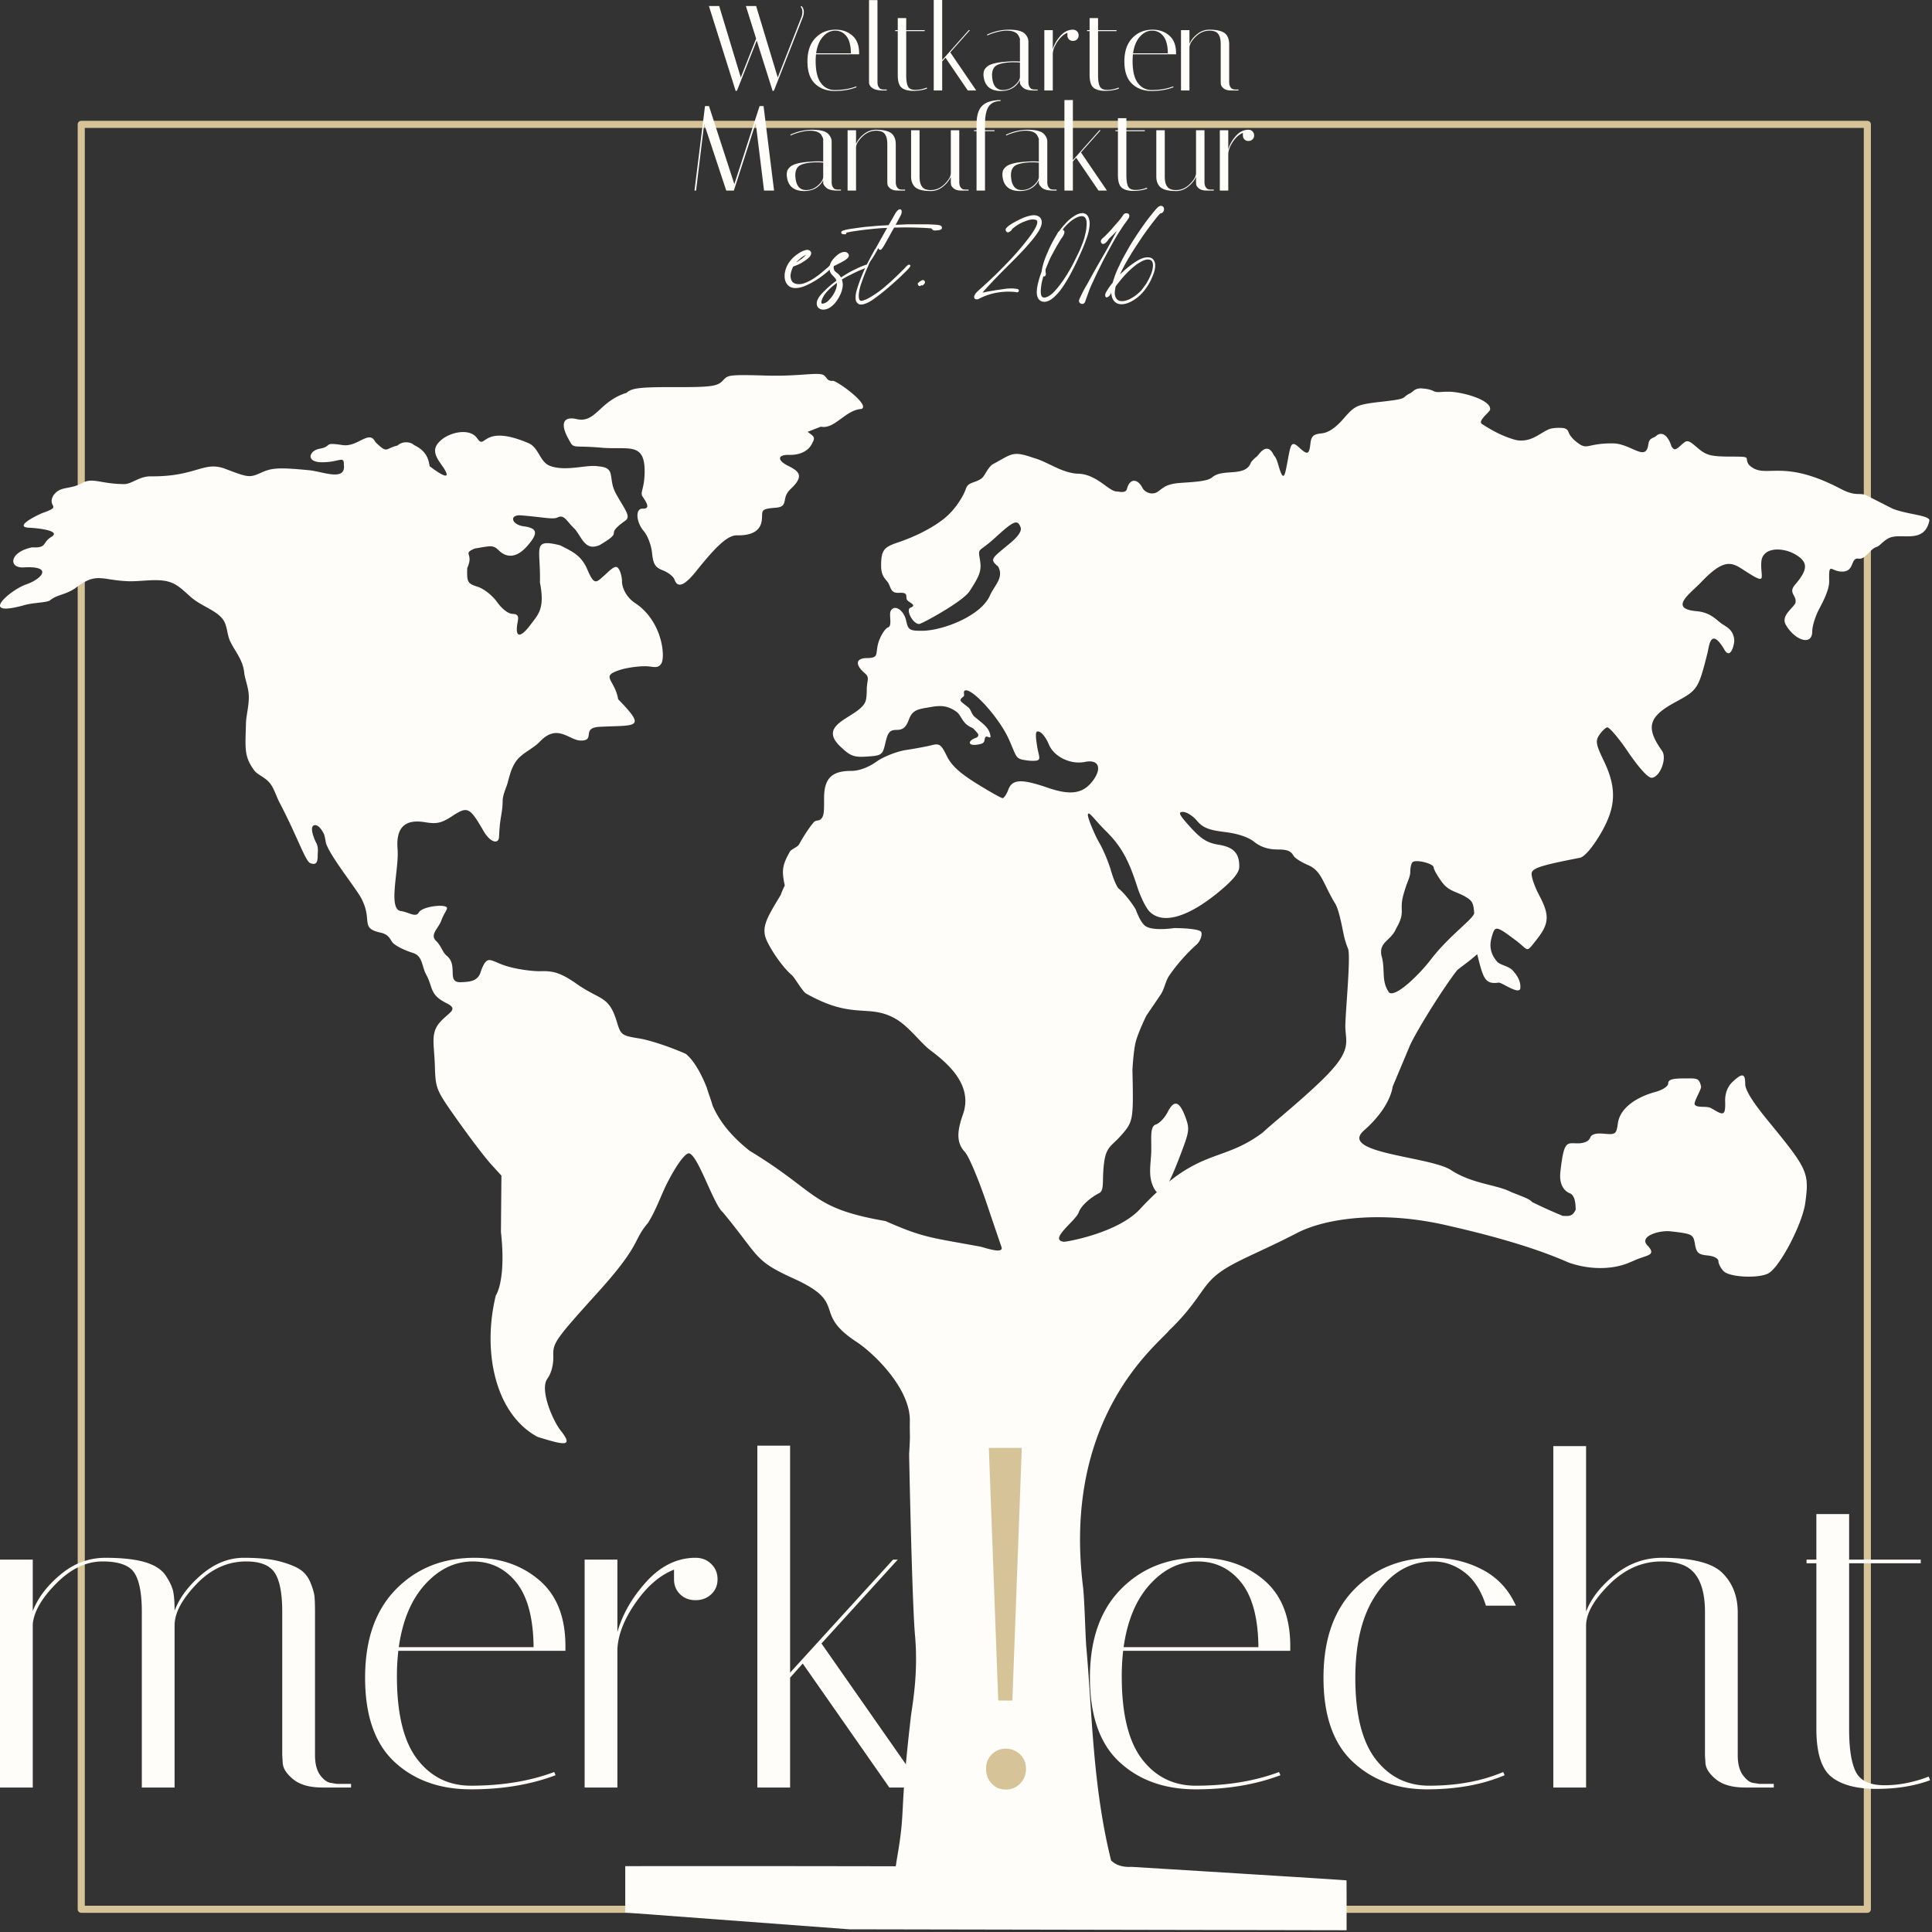 <?xml version="1.0" encoding="UTF-8"?> <svg xmlns="http://www.w3.org/2000/svg" xml:space="preserve" fill-rule="evenodd" stroke-linecap="round" stroke-linejoin="round" stroke-miterlimit="1.5" clip-rule="evenodd" viewBox="0 0 544 544"><rect x="0" y="0" width="544" height="544" fill="#333333" stroke="none"/> <path fill="none" stroke="#d6c498" stroke-width="2" d="M22.877 35.021h502.921v502.576H22.877z"></path> <path fill="#fffdfa" fill-rule="nonzero" d="M229.605 105.289c-2.66.041-7.231.658-13.79.464-11.128-.328-10.818-.113-12.366 1.486-1.502 1.552-3.356 1.794-13.53 1.765-9.704-.029-12.091.255-13.49 1.602-7.663 2.351-8.681 8.606-14.018 7.409-3.749-.881-4.715 1.199-2.477 5.331 1.809 3.34.673 1.935 9.403 2.713 7.652.682 12.428-1.859 12.168 7.312-.128 4.53-1.393 5.281-.512 6.543 1.712 2.455 1.694 3.362-.066 3.31-2.078-.062-1.853 3.794.369 6.351 1.047 1.204 2.083 3.946 2.304 6.093.331 3.223.871 4.088 3.097 4.953 1.483.577 2.929 1.726 3.214 2.553h.001c.872 2.534 2.837 1.764 6.174-2.419 5.899-7.396 8.972-10.082 11.47-10.023 3.414.079 6.462-.829 6.923-4.116.379-2.705-.795-3.306 3.853-3.645 3.971-.289 1.488-2.661 4.24-5.229 4.057-3.785 2.385-5.052-.728-6.611-3.115-1.56-2.901-3.149.411-3.051 3.016.089 5.513-1.151 6.455-3.321 1.074-1.818.179-1.976-1.29-3.175l3.688-1.441c3.971.798 6.843-4.7 11.487-5.002 2.62-1.194-7.773-8.571-8.247-7.878-1.54-.061-1.308-.736-2.293-1.543-.427-.349-1.241-.449-2.45-.431Zm170.635 4.063c-2.035 0-2.194.911-3.246 1.426-2.619 1.281-.155 1.444-7.38 2.268-7.586.866-8.002 1.042-11.281 4.805-2.31 2.651-4.312 3.995-6.233 4.181-2.304.223-2.884.764-3.127 2.919-.345 3.057-.814 3.224-3.106 1.109-2.608-2.408-2.422-.641-3.684 5.682-.525 2.628-.978 3.566-2.177-.604-.82-2.851-.974-2.264-1.506-3.291-.938-1.812-2.272-2.177-3.977-.029-1.041 1.312-.762.549-2.255 2.314-1.465 4.364-7.851 1.68-10.882 4.218-1.178 1.087-4.389 1.326-8.571 1.592-4.283.272-4.952 1.165-6.749 2.462-1.652 1.189-3.717.198-4.331-.946-1.464-2.872-3.688-2.75-4.423.241-.326 1.323-2.503.675-2.766.675-.264 0-.807.214-3.281-1.638-3.269-2.448-5.472-3.367-8.069-3.367-4.527-.365-8.29-3.382-12.202-4.448-6.04-2.107-6.053-1.059-11.587 1.869-1.596 1.337-2.09 3.28-3.115 3.988-1.851 1.279-3.667.935-4.293 2.778-.721 2.125-2.984 5.952-6.262 8.546-4.624 3.66-10.754 5.922-12.948 6.652-4.025 1.339-4.687 2.269-4.689 6.591 0 3.139 1.466 3.782 2.075 4.908.698 1.289.678 2.818 2.976 2.673 2.959-.185 1.619 1.2 2.32 2.087.476.604 2.834 1.41.913 2.086-1.455.511.613 4.602 2.424 4.602.693 0 12.267-6.27 14.194-9.229 3.012-4.628 3.418-5.888 2.904-8.997-.568-3.427-.345-1.806 4.278-6.045 5.286-4.848 6.317-5.272 7.188-2.956.377 1.002-.593 2.494-2.865 4.404-5.157 4.336-6.042 4.498-3.476 6.618 1.647 2.98-.684 4.998-2.146 7.841-2.315 6.06-13.519 10.253-19.183 10.273-3.583.02-3.988-.235-4.538-2.791-.645-2.997-3.203-4.715-4.307-2.893-.681 1.066.492 4.18-.775 4.737-.572.133-1.653 1.495-2.402 3.323-1.59 3.881.36 5.289-3.615 5.317-3.086.022-3.366 1.804-.654 4.172 1.446 1.263.866 1.586.65 4.243 0 0 .047 2.427-.291 3.57-1.402 4.748-14.333 6.239-7.025 13.037 2.707 2.58 3.726 2.95 7.437 2.702 4.118-.275 4.336-.44 5.133-3.895.686-2.974 1.243-3.607 3.178-3.607 1.723 0 2.62-.742 3.379-2.792.828-2.238 1.77-2.911 4.753-3.398 2.983-.486 5.518-1.264 8.781 1.151 1.069.791 1.511 2.712 3.168 3.822 1.474.989.885.062 2.619 2.074.477.553.332 1.12-.519 1.425-2.453.88-2.163 2.641 1.546 1.647 1.453-.39.716-1.599 1.416-2.015.365-.217 1.363.646 1.261-.137-.31-2.386-2.006-3.402-4.489-5.484-.788-.66-1.076-2.043-1.625-2.509-2.283-1.935-3.124-1.927-1.434-3.24.304-.236-.176-1.332.28-1.594 1.848-1.06 9.701 7.554 12.446 13.695 2.456 5.495 1.686 5.505 5.615 6.013 4.194.283 2.85-.525 2.291-4.321-.525-3.573-.395-4.227.75-3.779.762.298 1.921 1.862 2.577 3.477 1.435 3.533 6.119 5.813 10.225 4.975 3.777-.771 4.841 1.678 2.261 5.203-2.732 3.732-6.241 4.314-12.684 2.1-7.519-2.584-10.082-2.464-11.196.523-.493 1.322-1.225 2.393-1.627 2.378-.402-.019-3.703-1.875-7.334-4.133-4.786-2.977-7.088-5.111-8.371-7.759-1.555-3.21-2.07-3.575-4.245-3.016-1.361.35-4.597.957-7.19 1.349-2.622.396-6.345 1.862-8.384 3.301-2.338 1.649-4.914 2.588-7.1 2.588-5.506 0-7.624 2.143-7.624 7.717 0 3.659.097 5.368-1.297 6.128-.271.149-1.147.079-1.588.588-1.166 1.346-2.791 3.767-4.174 6.288-.389.709-2.176 1.355-2.525 1.951-2.26 3.857-2.192 5.561-1.755 8.202.385 2.356.507.303-.863 4.049-3.831 6.366-5.674 9.133-3.904 12.922 1.449 3.1 4.555 7.546 6.973 9.605.86.733 3.041 4.639 4.047 5.222 13.297 7.541 17.414 2.82 25.026 7.013 3.889 2.142 7.206 6.885 9.949 8.941 4.718 3.538 12.17 9.726 9.225 18.062-1.875 5.309-1.723 8.169.564 10.653 1.073 1.165 3.829 7.687 6.124 14.494a2507.74 2507.74 0 0 0 4.188 12.331c.472 1.96-4.845.026-5.952-.205-14.32-2.649-15.959-2.47-26.75-7.207-21.13-3.687-18.749-7.973-38.276-19.81-5.84-4.646-8.761-8.93-10.407-12.728-.507-1.82-1.151-3.379-1.637-5.037-1.359-3.469-3.468-7.545-5.891-9.498-4.215-1.902-10.052-3.847-12.972-4.322-5.196-.846-5.336-.952-6.528-4.957-2.164-6.912-4.296-5.803-10.592-9.981-4.804-3.449-7.075-4.15-10.625-4.029-2.327.081-6.52-.506-9.319-1.302-5.13-1.476-5.757-3.765-7.644 1.223-.704 2.738-2.673 3.079-5.656 3.181-4.243.145-.581-4.712-4.035-7.491-1.154-.929-1.471-2.71-2.948-4.133-1.857-1.789.636-3.475 1.465-5.747 1.092-2.993 2.679-3.768.524-4.087-1.795-.265-6.077.418-6.879 1.846-.845 1.503-2.854-.133-5.028-.42-3.75-.494-.469-11.794-.931-17.426-.497-6.063 2.028-8.544 7.726-7.591 3.319.555 4.642.255 7.709-1.751 4.273-2.795 4.853-2.52 8.723 4.148 2.083 3.588 4.292 3.706 4.405 1.838.075-1.262.128-3.379.618-6.141.877-4.944-.269-3.595 1.496-8.221.688-1.804 1.026-4.948 2.943-7.378 1.595-2.02 4.66-3.299 6.438-5.181 4.955-5.245 8.24-.341 11.533-.305 4.254.046.045-3.511 5.142-3.861 10.344-.561 13.647.716 5.388-7.763-.989-5.631-5.14-6.436.381-8.229 1.834-.615 5.113-1.1 7.288-1.076 2.174.023 3.432.826 4.453-.729 1.226-1.869.34-11.957-7.337-17.041-2.986-1.978-3.738-4.979-3.713-6.052.022-1.072-.346-2.611-.819-3.419-.719-1.229-1.366-.983-3.96 1.507-2.527 2.169-2.959 3.314-5.143-1.885-1.72-3.692-4.124-4.713-7.544-6.448-8.024-1.959-5.371.861-5.644 10.501 1.478 7.361-.546 9.06-2.519 11.716-2.532 3.408-4.056 3.897-3.982 1.278.066-2.336 1.298-4.092-1.2-4.166-1.223-.037-2.992-1.389-4.363-3.337-1.272-1.808-3.701-3.729-5.417-4.286-2.924-.949-3.102-1.266-2.988-5.293 1.975-4.262-1.516-3.92 2.113-5.489 4.552-.761 5.166-1.039 6.667.429 2.53 2.474 5.317 2.07 8.162-1.183 3.13-3.579 2.86-4.994-1.051-5.505-3.325-.434-4.177-3.19-.957-3.095 6.442.486 9.143 1.277 10.567.576 1.863-.917 2.601 1.267 4.748 3.235 2.073 2.335 2.892 6.433 7.111 4.535 7.407-4.414.669-2.197 7.176-6.862 1.732-1.215-.426-3.439-2.72-7.711-2.322-4.324.265-7.196-4.921-7.563-3.107-.597-8.997 1.523-13.487-.087-3.083-1.105-3.172-5.299-6.315-6.511-13.043-5.492-11.89 2.202-14.251-1.245-2.15-3.124-7.726-1.701-10.177.434-2.277 1.982-2.285 3.704-.032 6.806 3.199 4.404 1.235 3.963-3.224.556-.457-3.491-2.182-4.836-4.451-5.99-.859-.847-3.117-1.174-4.592.185-3.59.815-2.701 2.452-6.23-.993-1.764-3.615-4.907 1.504-9.23.856-5.8-.869-2.57.299-6.488 1.036-3.004.566-3.836 3.668.327 3.79 5.137.151 6.599-2.06 6.519.741.595 4.763-5.936 1.882-9.866 1.506-8.253-.789-10.347-.689-13.276.632-3.388 1.527-3.654 1.5-10.199-.998-6.173-2.356-8.063 2.207-21.062 2.099-3.192-.027-5.327 2.178-7.415 2.18-6.462 0-8.903-1.931-11.748-.349-3.723 2.071-6.223.715-8.25 3.58-1.854 3.403 2.795 2.872-3.075 4.924-2.523 1.073-8.029 3.989-3.599 4.141 1.684.058 9.129.749 6.164 2.557-2.705 1.578-1.119 3.21-5.441 2.957-6.452 1.299-6.752 5.9-2.401 5.647 8.467-.492 5.149 3.252.767 4.773-4.231 1.377-14.072 9.632-.51 5.836 2.615-.732 6.381-.675 7.204-1.361 1.872-1.561 4.18-1.475 6.993-3.331 6.061-4.663 7.157-2.384 14.76-2.034 3.862.177 8.301-.879 11.842.211 3.027.931 4.923 3.598 7.246 5.208 2.831 1.963 5.916 2.977 7.678 5.165 1.424 1.77 1.215 4.317 2.172 6.334 1.327 2.796 3.598 5.21 3.954 8.819.174 1.76 1.201 4.091 1.292 6.491.105 2.748-.742 5.585-.794 7.751-.168 6.94-.625 9.282 2.319 13.286.92 1.253 2.88 1.827 4.299 3.466 1.232 1.423 1.929 3.872 2.78 5.497 5.153 9.834 7.313 16.63 8.714 17.168 1.783.685 2.084-.413 2.082-2.154-.002-1.084.327-2.336-.542-3.81 0 0-1.962-4.046-.551-4.662 1.066-.467 2.268 1.137 2.856 2.453.259.58.492 2.155.492 2.155.514 3.102 8.304 12.777 9.92 15.735 3.513 6.431-.502 8.531 5.606 9.866 2.469.539 2.636 2.131 3.502 2.967.865.835 3.325 2.049 5.465 2.698 2.874.872 2.474 3.677 3.812 6.15 2.009 3.714.865 5.592 5.692 8.011 3.626 1.817.67 2.505-1.912 5.486-2.596 2.997-1.547 6.109-1.354 11.975.222 6.782.252 6.856 6.552 15.743 3.482 4.911 7.649 10.377 9.262 12.146l2.933 3.218-.136 15.849c1.252 11.304-.502 16.423-1.434 17.883-3.783 15.297-.474 33.195 11.726 39.829l.486.15c7.213 2.237 9.702 2.683 6.041-1.925-2.211-2.784-5.97-11.503-3.751-14.587 1.129-1.569 1.757-3.965 1.677-6.399-.121-3.709.463-4.543 12.621-18.002 12.352-13.674 9.64-14.342 14.073-19.515 2.318-3.725 3.717-7.97 5.442-11.328 2.592-5.045 5.112-8.474 6.134-8.217 2.543.637 6.845 14.403 9.442 16.55 10.733 13.026 8.679 13.555 20.155 18.783 15.385 7.009 4.756 9.406 17.557 17.778 4.619 3.022 15.022 12.896 14.972 22.088-.093 5.149.208 2.887-.204 9.453.153 8.536.917 42.798 1.653 51.003.999 11.149-.829 20.058-1.17 23.015-3.433 29.777-1.295 24.834-3.978 40.309l-.264 1.759c-25.341-.048-51.914-.073-76.172-.035v13.065l63.091 4.712 140.016.265c0-2.873.021-11.071-.019-14.036.019-.104-60.528-3.809-60.528-3.809-3.878.209-5.358-1.476-5.758-1.788-5.249-21.152-5.297-41.635-6.999-60.265-.271-3.71-.509-13.691-.907-16.776-5.911-48.001 21.163-68.3 24.253-72.226 7.125-6.801 8.931-11.384 12.043-14.46 4.525-4.472 11.433-6.477 24.008-12.989 7.846-4.062 23.78-6.543 42.959-1.934 22.609 5.13 31.719 9.591 33.601 10.325 6.64 2.304 13.103 1.718 17.164-.13.327-.092 2.266-1.019 2.864-1.151 2.366-.899 4.42-1.057 2.081-3.522-2.64-2.648 3.296-4.388 6.425-4.035 6.196.699 6.438.825 6.905 3.61.407 2.427.971 2.934 3.546 3.188 1.814.177 3.061.837 3.061 1.615 0 .722.668 1.994 1.483 2.825 1.676 1.71 9.842 2.09 12.596.587 3.225-1.76 9.595-13.957 10.383-19.879 1.132-8.509.74-9.372-10.508-23.088-4.346-5.3-6.408-8.627-6.408-10.342 0-3.04-.852-3.174-3.596-.566-1.347 1.28-2.063 3.105-2.063 5.258.172 4.525-.52 4.159-3.864 2.147-1.284-.773-4.011 0-4.689-1.03-.429-.65 1.932-4.369 1.779-5.078-.562-2.61-1.244-2.297-5.091-2.297-3.029 0-4.17.384-4.17 1.406 0 .817-1.52 1.824-3.629 2.403-6.033 1.657-9.981 4.934-10.518 8.732-.449 3.169-.637 3.315-3.884 3.028-2.423-.214-3.576.136-3.979 1.205-.34.905-1.699 1.505-3.407 1.505-3.119 0-3.927-1.051-4.937 8.036-.449 4.038 1.484 5.559 2.639 6.011 1.003.392 1.667 1.699 1.667 4.654-.923 1.955-1.995 1.795-3.68 1.709-1.915-.825-3.68-1.497-8.491-3.828-.956-.838-.834-.858-5.87-2.812-4.248-2.21-10.585-2.217-16.753-6.043-5.523-4.088-32.332-4.768-24.793-11.385 7.592-6.663 8.044-12.29 8.044-12.29l4.913-11.714c2.147-4.587 9.544-16.391 13.28-21.124 1.145-.963 3.532-2.584 5.62-4.479 1.67 6.684 2.119 8.592 6.043 8.004.825-.124 5.844 3.619 6.104 1.571.163-2.128-1.091-3.859-2.187-5.031-1.06-1.185-3.542-1.51-4.32-2.402-2.646-3.037-1.942-5.748-1.366-7.599.781-2.509 1.276-2.414 6.068 1.181 4.433 3.161 3.121 4.293 6.337.241 3.614-4.558 3.764-6.92.793-12.522-1.457-2.747-2.4-5.658-2.095-6.468.488-1.299 3.171-2.113 13.527-4.113 1.24-.239 3.386-2.687 5.621-6.412 4.598-7.661 4.886-13.084 1.11-20.922-2.183-4.533-2.369-5.542-1.314-7.163.675-1.037 1.682-2.04 2.237-2.229.554-.189 3.223 2.926 5.931 6.922 2.965 4.375 5.582 7.266 6.578 7.266 2.33 0 4.477-5.454 2.98-7.57-4.694-6.635-3.857-9.624 3.86-13.787 6.15-3.317 6.388-3.685 8.933-13.76.467-1.846.824-7.429 4.622-1.196 1.862 3.523 3.039-1.43 2.911-2.597-.337-3.049-2.462-3.62-3.846-4.709-1.77-1.393-3.125-2.871-6.526-3.262-8.46-.656-1.888-5.064 1.04-8.17 6.298-6.619 8.483-5.686 11.659-3.668 7.498 4.922 4.934 2.494 5.31-2.132.336-4.144 6.037-4.164 9.7-1.957 3.506 2.112 3.459 4.18-.191 8.421-2.044 2.374.464 2.963.111 5.033-.225 1.326-4.276 3.571-2.739 6.264 2.522 4.42 7.445 6.074 7.445 1.89 0-1.432.848-4.219 1.886-6.194 1.086-2.067 2.888-5.427 2.888-7.922-.14-5.56.418-2.911 3.292-2.753 4.097.264 2.51-4.045 5.021-3.632 1.854.305 3.185-2.735 5.026-3.295 1.184-.36 2.198-2.344 4.521-2.839 3.428-.732 9.031 1.572 10.342-4.541.328-1.525-6.227-1.739-10.342-3.392l-7.631-3.878c-2.141-.661-2.847.537-7.474-1.96-16.648-8.575-20.731-2.182-25.294-6.449-1.649-2.139 1.248-2.38-4.865-2.38-5.908 0-7.176-.321-9.65-2.445-2.729-2.342-2.924-2.374-4.673-.76-1.572 1.451-1.948 1.49-2.698.28-.654-2.182-2.254-4.579-4.282-2.912-.776.739-1.838.434-2.189 2.18-.577 5.476-4.845-.067-10.115-.067-7.917-.02-6.862 2.381-10.699-.865-2.362-2.216-1.18-2.77-2.829-3.383-.299-.112-3.075-.328-4.56.352-2.629 1.205-4.947 3.691-9.001 2.98-3.555-.936-6.588-2.549-9.643-4.519-1.384-.892 2.15-3.296 2.263-4.089.379-2.659-7.71-5.023-11.87-5.026-2.212 0-3.147.385-4.246-.276-1.263-.46-1.668-.518-3.212-.655h-.001Zm-67.134 119.262c1.006 0 2.772 1.118 3.924 2.484 1.643 1.949 3.327 2.632 7.815 3.172 3.671.442 6.667 1.447 8.362 2.807 1.784 1.431 3.946 2.12 6.658 2.12 2.752 0 3.635.516 4.339 1.727.438.754 2.3 1.887 4.139 2.671 3.758 1.602 4.146 5.006 7.436 10.56 1.264 1.627 2.302 7.9 2.642 9.331a24.372 24.372 0 0 0 1.185 3.722c.749 2.434-.809 18.196-.796 21.726.018 4.658 2.223 6.672-6.656 15.274-6.346 6.147-13.892 12.12-16.585 14.671-9.649 7.253-15.552 5.183-26.361 13.81 1.017-2.016 2.235-4.996 3.774-9.119 1.886-5.055 1.96-5.908.783-9.063-1.686-4.52-3.176-4.927-4.985-1.36-.803 1.583-2.299 3.151-3.324 3.482-1.724.558-1.208 3.936-1.292 7.561-.075 3.271-.91 6.664.475 9.765.368.823.729 1.405 1.107 1.725a89.382 89.382 0 0 0-4.791 4.803c-6.262 6.748-20.854 9.237-21.415 9.166-4.386-.56 3.349-5.877 4.187-8.242.811-2.287 4.017-4.598 5.716-5.424 1.659-.807.779-3.734 1.451-8.658.62-4.549 2.129-4.632 4.688-7.522 3.535-3.991 3.595-4.335 3.281-18.552 0 0 .276-5.347.934-7.919.65-2.539 2.94-7.279 2.94-7.279l4.054-5.968c1.092-1.607 1.384-3.865 2.423-5.373 3.195-4.634 6.669-7.83 7.674-8.722 1.318-1.168 1.668-3.025 1.316-3.607-.373-.615-3.565-1.059-7.629-1.059 0 0-5.679.895-7.954-.505-1.545-.951-2.816-4.715-2.816-4.715-1.822-3.049-4.205-5.489-4.721-5.815-.517-.325-1.537-2.642-2.267-5.148-.729-2.507-2.225-6.061-3.322-7.897-1.098-1.836-3.176-6.721-3.178-7.755 0-1.548 1.853 1.327 5.028 4.462 4.261 4.205 6.381 7.961 8.865 15.704.911 2.842 2.456 5.981 3.431 6.976 3.693 3.767 10.828 1.729 19.704-5.627 3.781-3.133 5.558-5.299 5.594-6.819.093-3.879-1.536-5.657-5.807-6.333-3.161-.501-4.895-1.577-7.949-4.939-3.204-3.526-3.577-4.299-2.077-4.299Zm65.688 13.869c1.802-.066 4.903.919 4.903 1.787 0 .549 1.081 2.445 2.403 4.213 1.775 2.374 3.66 2.472 6.217 3.836 2.42 1.333 2.542 2.091 2.776 4.697.121 1.525-6.925 6.241-12.258 13.227-2.88 3.774-9.634 10.59-11.668 9.277-2.381-3.27-1.011-6.597-2.177-10.395-.788-3.983 2.668-4.172 4.096-7.634 2.784-4.743.86-5.028 2.032-9.378 1.106-4.103 1.977-4.972 1.977-6.697 0-1.241.32-2.46.712-2.707.223-.141.571-.211.987-.226Z"></path> <g fill-rule="nonzero"> <path fill="#fffdfa" d="M508.674 440.175v-1.027h2.768v-12.833h9.225v12.833h20.165v1.027h-20.165v46.715c0 5.561.637 9.582 1.911 12.063s3.954 3.722 8.04 3.722c4.086 0 8.237-.813 12.455-2.438l.395 1.026c-4.393 1.626-9.423 2.439-15.091 2.439-5.667 0-9.906-1.134-12.718-3.401-2.812-2.268-4.217-6.781-4.217-13.54v-46.586h-2.768ZM491.409 503.317c-3.603 0-6.349-.77-8.238-2.31-1.889-1.54-2.877-3.08-2.965-4.621l-.132-2.181v-40.298c0-6.759-1.845-11.08-5.535-12.962-1.758-.856-3.998-1.283-6.722-1.283-5.447 0-10.346 2.16-14.695 6.481-4.349 4.32-6.524 8.192-6.524 11.614v45.56h-9.226v-96.125h9.226v46.587c1.406-3.679 4.086-7.123 8.04-10.331 3.953-3.209 8.391-4.813 13.311-4.813 8.523 0 14.212 1.433 17.068 4.299 2.855 2.866 4.283 6.567 4.283 11.101v40.17c0 2.481.505 4.385 1.516 5.711 1.01 1.326 1.998 2.032 2.965 2.117l1.582.257h4.085v1.027h-8.039ZM403.501 439.662c-6.239 0-11.445 2.909-15.618 8.726-4.174 5.818-6.26 13.861-6.26 24.128s1.911 17.881 5.733 22.844c3.822 4.962 8.852 7.443 15.09 7.443 7.82 0 14.761-1.283 20.824-3.85l.395.899c-6.238 2.652-13.531 3.978-21.878 3.978s-15.288-2.567-20.823-7.7c-5.536-5.134-8.304-13.048-8.304-23.743 0-10.694 2.9-18.993 8.699-24.897 5.799-5.903 13.18-8.855 22.142-8.855 5.008 0 9.643 1.112 13.904 3.337 4.262 2.224 7.403 5.604 9.424 10.138h-8.435c-1.318-4.192-3.317-7.315-5.997-9.368-2.68-2.054-5.645-3.08-8.896-3.08ZM315.856 472.002c0 10.61 1.911 18.395 5.733 23.358 3.823 4.962 8.853 7.443 15.091 7.443 8.787 0 16.606-1.283 23.46-3.85l.395.899c-7.029 2.652-14.959 3.978-23.789 3.978-8.83 0-16.013-2.567-21.549-7.7-5.535-5.134-8.303-13.048-8.303-23.743 0-10.694 2.9-18.993 8.699-24.897 5.799-5.903 13.179-8.855 22.141-8.855 7.205 0 13.268 2.096 18.188 6.288 4.921 4.193 7.381 10.396 7.381 18.609v1.284h-47.051a63.275 63.275 0 0 0-.396 7.186Zm38.485-8.213c-.088-8.214-1.714-14.288-4.877-18.224s-7.248-5.903-12.257-5.903c-5.008 0-9.467 2.139-13.377 6.416-3.91 4.278-6.392 10.182-7.446 17.711h37.957Z"></path> <path fill="#d6c498" d="M278.431 407.696h9.277l-2.651 71.136h-3.976l-2.65-71.136Zm.795 94.509c-1.06-1.129-1.59-2.507-1.59-4.132 0-1.626.53-2.981 1.59-4.065 1.06-1.084 2.385-1.626 3.976-1.626 1.59 0 2.937.542 4.042 1.626 1.104 1.084 1.656 2.439 1.656 4.065 0 1.625-.552 3.003-1.656 4.132-1.105 1.129-2.452 1.694-4.042 1.694-1.591 0-2.916-.565-3.976-1.694Z"></path> <path fill="#fffdfa" d="M222.472 407.064v63.912l28.995-31.828h1.318l-21.483 23.614 28.336 40.555h-9.226l-24.382-34.908-3.558 3.978v30.93h-9.226v-96.253h9.226ZM189.786 444.667v-2.695c-3.954 1.54-7.556 4.641-10.807 9.304-3.251 4.663-4.964 9.048-5.14 13.155v38.886h-9.226v-64.169h9.226v20.406c1.406-4.963 4.086-9.647 8.04-14.053 3.953-4.406 8.434-6.695 13.443-6.866h.527c1.757 0 3.229.577 4.415 1.732s1.779 2.589 1.779 4.3c0 1.711-.593 3.123-1.779 4.235s-2.658 1.668-4.415 1.668c-1.757 0-3.207-.556-4.349-1.668-1.143-1.112-1.714-2.524-1.714-4.235ZM111.763 472.002c0 10.61 1.911 18.395 5.733 23.358 3.822 4.962 8.852 7.443 15.091 7.443 8.786 0 16.606-1.283 23.46-3.85l.395.899c-7.029 2.652-14.959 3.978-23.789 3.978-8.831 0-16.014-2.567-21.549-7.7-5.535-5.134-8.303-13.048-8.303-23.743 0-10.694 2.899-18.993 8.698-24.897 5.799-5.903 13.18-8.855 22.142-8.855 7.205 0 13.268 2.096 18.188 6.288 4.92 4.193 7.381 10.396 7.381 18.609v1.284h-47.052a63.51 63.51 0 0 0-.395 7.186Zm38.484-8.213c-.087-8.214-1.713-14.288-4.876-18.224-3.163-3.936-7.249-5.903-12.257-5.903s-9.467 2.139-13.377 6.416c-3.91 4.278-6.392 10.182-7.447 17.711h37.957ZM79.473 453.907c0-5.219-.703-8.898-2.109-11.037-1.406-2.139-4.085-3.208-8.039-3.208-5.272 0-9.951 2.139-14.037 6.416-4.085 4.278-6.128 8.128-6.128 11.551v45.688h-9.226v-49.41c0-5.219-.703-8.898-2.109-11.037-1.405-2.139-4.393-3.208-8.962-3.208s-8.896 2.053-12.982 6.16c-4.085 4.107-6.304 7.914-6.655 11.422v46.073H0v-64.169h9.226v14.502c1.406-3.679 3.998-7.101 7.776-10.267 3.778-3.165 7.995-4.748 12.652-4.748 4.657 0 8.369.406 11.137 1.219 2.768.813 4.723 2.075 5.865 3.786 1.142 1.711 1.845 3.208 2.109 4.492.263 1.283.395 3.08.395 5.39 1.406-3.679 3.954-7.08 7.644-10.203 3.69-3.123 7.644-4.684 11.862-4.684 4.217 0 7.6.342 10.148 1.027 2.548.684 4.459 1.454 5.733 2.31 1.274.855 2.241 2.096 2.9 3.721.659 1.626 1.032 2.952 1.12 3.979.088 1.027.132 2.481.132 4.363v40.17c0 2.481.505 4.385 1.515 5.711 1.011 1.326 2.043 2.032 3.098 2.117l1.449.257h4.086v1.027h-8.04c-3.602 0-6.348-.77-8.237-2.31-1.889-1.54-2.877-3.08-2.965-4.621l-.132-2.181v-40.298Z"></path> </g> <g fill="#fffdfa" fill-rule="nonzero"> <path d="M327.702 58.522c-.135-.368-.45-.552-.81-.552-.18 0-.315.046-.45.092-.27.138-.54.368-.765.644-.27.276-.495.552-.72.828-.225.23-.45.553-.675.829-.45.552-.9 1.104-1.305 1.656a42.4 42.4 0 0 0-1.26 1.748 96.437 96.437 0 0 0-2.384 3.542 58.804 58.804 0 0 0-2.16 3.635c-.72 1.242-1.395 2.484-1.98 3.772-.63 1.288-1.215 2.622-1.62 4.002l-.27.828v.046c-.45.552-.9 1.151-1.304 1.749l-.27.46c-.225.322-.45.736-.54 1.15v.138c0 .276.09.644.405.644.045 0 .135 0 .18-.046.36-.138.629-.368.809-.69l.315-.552c0 .23.045.46.09.69.135.828.54 1.656 1.26 2.116.495.322 1.035.414 1.575.414.585 0 1.215-.138 1.8-.368.99-.368 1.935-.966 2.79-1.656 1.664-1.38 2.924-3.221 3.824-5.153.495-1.104 1.035-2.438 1.035-3.726 0-.184 0-.368-.045-.552-.135-.874-.675-1.564-1.53-1.702-.18-.046-.405-.046-.585-.046-1.305 0-2.519.69-3.554 1.38a26.296 26.296 0 0 0-3.33 2.622c-.315.276-.585.552-.855.828.27-.69.585-1.334.945-1.978.63-1.242 1.35-2.438 2.07-3.634.72-1.196 1.485-2.347 2.25-3.497a65.04 65.04 0 0 1 2.384-3.45 90.691 90.691 0 0 1 2.52-3.312c.36-.46.72-.874 1.125-1.288.045-.092.27-.046.36-.092.36-.139.63-.507.72-.921v-.184c0-.138 0-.276-.045-.414Zm-10.754 18.724a24.972 24.972 0 0 1 3.06-2.76c.27-.184.54-.368.854-.552.675-.414 1.575-.874 2.43-.874.09 0 .225.046.315.046.81.138 1.035.828 1.035 1.564 0 .184 0 .414-.045.598-.09 1.012-.495 2.024-.945 2.944-.27.598-.63 1.196-.99 1.794-.18.276-.405.552-.585.829a2.522 2.522 0 0 0-.315.414 2.522 2.522 0 0 0-.315.414c-.45.506-.989.966-1.484 1.38-.54.414-1.125.782-1.71 1.104-.63.322-1.53.644-2.34.644-.675 0-1.35-.23-1.71-.966a2.232 2.232 0 0 1-.27-.828c-.045-.184-.045-.322-.045-.506 0-.46.09-.966.18-1.426 0-.138.045-.276.09-.415.045-.092.09-.138.135-.23.855-1.104 1.71-2.162 2.655-3.174ZM317.983 60.823c0-.23-.045-.506-.27-.644-.225-.092-.405-.138-.585-.138-.36 0-.675.184-.9.552-.405.644-.945 1.288-1.44 1.886-.315.322-.585.69-.9 1.012-.315.368-.585.69-.9 1.058l-.944 1.012-.945.966s-.495.46-.54.46c-.18.184-.405.368-.495.598-.09.138-.09.276-.09.368 0 .368.27.736.63.736.045 0 .135-.046.18-.046.225-.046.36-.138.54-.276l.495-.506a.745.745 0 0 0 .18-.322c.314-.368.629-.69.989-1.012l.99-1.012a4.09 4.09 0 0 1 .45-.414c-.315.552-.585 1.104-.9 1.656a130.446 130.446 0 0 1-3.374 6.073 262.033 262.033 0 0 0-3.42 6.072c-.27.506-.54 1.012-.855 1.518a34.007 34.007 0 0 0-1.62 3.129c-.18.368-.45.828-.45 1.242.045.46.495.782.9.782.225 0 .405-.046.585-.23.27-.23.36-.736.495-1.104.405-1.058.765-2.162 1.215-3.266.225-.507.45-1.059.72-1.565.945-2.116 1.98-4.186 3.015-6.256 1.08-2.024 2.159-4.049 3.329-6.073.585-1.012 1.215-1.978 1.845-2.944.585-.92 1.305-1.794 1.89-2.714a.939.939 0 0 0 .18-.598ZM306.599 61.513c-.225-.69-.63-1.288-1.395-1.426-.135-.046-.27-.093-.405-.093-.09 0-.18.047-.27.047-.809.046-1.529.46-2.204.874l-.945.69c-.585.506-1.125 1.012-1.62 1.61-.54.552-.99 1.15-1.44 1.748a.548.548 0 0 1-.225.23c-.315.368-.495.828-.765 1.242-.855 1.426-1.665 2.944-2.294 4.509-.63 1.38-1.215 2.898-1.53 4.37-.09.322-.135.644-.18.966-.09.322-.18.598-.27.874a20.66 20.66 0 0 0-.675 2.208c-.225.828-.45 1.887-.45 2.899 0 .736.135 1.472.585 2.024.405.506.945.69 1.53.69.315 0 .585-.046.855-.138.854-.276 1.664-.92 2.294-1.564a13.66 13.66 0 0 0 1.53-1.748c1.8-2.485 3.195-5.199 4.5-7.913l.944-2.07c.63-1.381 1.215-2.761 1.71-4.233.27-.69.495-1.472.675-2.208.135-.736.27-1.518.27-2.346-.045-.414-.09-.828-.225-1.242Zm-.81 3.45c-.135.69-.315 1.426-.495 2.162-.135.322-.225.69-.36 1.058-.135.368-.27.69-.405 1.058-.54 1.381-1.214 2.715-1.889 4.049-.315.69-.675 1.334-1.035 2.024-.36.644-.765 1.288-1.125 1.932-.81 1.242-1.62 2.484-2.565 3.635-.45.552-.945 1.104-1.44 1.61-.27.23-.54.46-.81.644-.36.276-1.034.644-1.619.644-.225 0-.45-.046-.63-.23s-.27-.506-.315-.782c-.045-.322-.045-.644-.045-1.012.045-.69.135-1.427.27-2.163.135-.598.315-1.196.45-1.84 0 .046.225.092.27.092.09 0 .18-.046.225-.138a.859.859 0 0 0 .225-.552c0-.23-.09-.414-.09-.644v-.644c.045-.184.135-.368.225-.552.09-.322.27-.69.405-1.012.404-1.058.899-2.07 1.439-3.036.36-.69.72-1.335 1.08-1.979.405-.644.765-1.288 1.125-1.886.315-.46.675-.874.855-1.38a.943.943 0 0 0 .135-.506c.045-.092.045-.138.045-.23 0-.046 0-.138-.045-.184a.669.669 0 0 0-.45-.414c.27-.414.585-.782.9-1.104a12.083 12.083 0 0 1 1.62-1.472c.81-.598 1.845-1.196 2.834-1.242.405 0 .81.138 1.035.506.27.414.36.92.36 1.426 0 .69-.045 1.426-.18 2.162ZM293.326 62.387a1.995 1.995 0 0 0-.45-1.104c-.45-.506-1.125-.69-1.8-.69-.27 0-.54.046-.81.092-.765.138-1.53.414-2.25.69-1.035.46-1.979.966-2.969 1.518-.495.322-.945.598-1.395 1.012-.135.138-.315.276-.405.46a.867.867 0 0 0-.09.322c0 .368.27.69.63.736.225 0 .405-.138.585-.23.18-.138.36-.276.495-.46.045-.046.045-.138.09-.184 0-.046.09-.092.135-.138.18-.184.405-.322.63-.506a10.412 10.412 0 0 1 2.609-1.472c.765-.322 1.665-.644 2.52-.644.135 0 .315.046.45.046.315.046.72.138.765.552v.184c0 .736-.54 1.564-.855 2.208-.27.414-.585.874-.855 1.288a55.24 55.24 0 0 1-1.98 2.576c-2.024 2.531-4.229 4.877-6.524 7.177-.765.782-1.53 1.564-2.34 2.3-.81.782-1.664 1.564-2.519 2.346-.72.691-1.575 1.335-2.25 2.117-.18.276-.45.644-.45 1.012v.138c.045.276.315.552.585.552h.18c.18 0 .315-.046.45-.092.63-.322 1.305-.644 1.935-.874 1.979-.782 4.094-1.15 6.209-1.196.9 0 1.755 0 2.655.184h.18a.535.535 0 0 0 .404-.506c0-.138-.045-.23-.179-.322-.18-.138-.54-.138-.81-.184a6.572 6.572 0 0 0-.945-.092c-.45 0-.9.046-1.35.046-1.08.138-2.16.322-3.24.46l-1.575.276a20.14 20.14 0 0 0-1.619.322c-.18 0-.36.046-.54.092.225-.276.45-.506.675-.782.18-.184.36-.368.54-.598.719-.783 1.484-1.565 2.204-2.347 3.015-3.174 6.21-6.118 9.089-9.339.72-.828 1.44-1.656 2.115-2.53.36-.46.675-.92.99-1.38.405-.644.81-1.38.99-2.116.045-.184.09-.414.09-.644v-.276ZM260.435 79.316c-.09-.276-.315-.46-.585-.46h-.09c-.18.046-.315.138-.45.23-.225.092-.405.23-.54.368-.09.092-.18.138-.27.23-.045.092-.09.138-.09.23.045.276.27.644.54.644.045 0 .09 0 .135-.046.135-.046.225-.138.36-.184.09 0 .225.046.315.046h.09c.045-.046.09-.092.09-.138.225-.184.45-.414.495-.69v-.23ZM265.226 64.037c-.09-.506-.63-.644-1.035-.69-.36-.046-.675-.092-.99-.092-.674-.046-1.304-.046-1.934-.092h-5.805c-1.08.046-2.159.092-3.284.138.495-.874.945-1.702 1.395-2.576.899-1.565-.18-2.899-1.575-.46-.585 1.058-1.17 2.07-1.8 3.128-.135 0-1.125.092-1.44.092l-.945.046c-1.305.092-2.564.23-3.869.322-1.26.138-2.52.322-3.825.506-.63.092-1.26.184-1.89.322-.18.046-.315.092-.495.138-.18.046-.36.092-.539.184-.18.092-.315.23-.315.414v.092c0 .184.135.322.315.368.224.092.539.092.764.092.225 0 .36-.138.36-.322 0-.046-.045-.092-.045-.138.045 0 1.35-.276 1.98-.368 1.26-.184 2.52-.368 3.78-.506 1.26-.138 2.519-.276 3.824-.368a45.67 45.67 0 0 1 1.935-.092c-1.035 1.84-2.07 3.68-3.105 5.566-.855 1.565.291-.825-.519.786-.855 1.61-2.292 4.189-2.967 5.845-.36.828-.72 1.702-1.035 2.53-.315.874-.63 1.748-.9 2.669-.18.644-.36 1.38-.36 2.116 0 .23 0 .506.045.736.135.69.63 1.242 1.305 1.334h.18c.54 0 1.08-.184 1.62-.414.764-.322 1.484-.782 2.159-1.288 2.205-1.564 4.275-3.359 6.255-5.153a39.147 39.147 0 0 0 1.979-1.886c.315-.276.63-.598.945-.92.315-.322.63-.644.855-1.012.045-.092.09-.138.09-.23a.355.355 0 0 0-.09-.23.82.82 0 0 0-.315-.092h-.135c-.495.276-.855.736-1.215 1.15-.27.23-.495.46-.72.69a73.86 73.86 0 0 1-1.934 1.886c-.63.598-1.305 1.242-1.98 1.794a28.664 28.664 0 0 1-4.23 3.221c-.72.46-1.485.92-2.294 1.196-.225.092-.585.23-.9.23-.225 0-.405-.092-.54-.322-.135-.322-.18-.69-.18-1.058 0-.552.09-1.15.18-1.61.18-.874.45-1.749.765-2.577.585-1.702 1.305-3.358 2.024-5.014.36-.828.743-.926 2.452-4.101.045-.092.09-.138.135-.23v.092c0 .092.045.23.135.322.09.093.225.139.36.139.135 0 .27-.046.36-.185.315-.322.54-.736.765-1.104l.675-1.196 1.305-2.346c.27-.506.54-.966.81-1.426 1.035 0 2.07-.046 3.149-.046 1.44 0 2.925.046 4.365.092a62.51 62.51 0 0 1 3.015.184c.045.23.315.414.495.506.179.046.314.092.494.092.135 0 .27-.046.36-.046.315 0 .585-.046.9-.092.36-.092.675-.276.675-.644v-.092Z"></path> <path d="M244.326 74.67a.502.502 0 0 0-.359-.138h-.09c-1.08.368-2.205.874-3.24 1.38-.495.23-1.035.506-1.53.782-.765.46-1.53.92-2.295 1.426a5.675 5.675 0 0 0-.81-1.012c-.404-.322-.764-.598-.989-.828a1.685 1.685 0 0 1-.27-.92c0-.138 0-.276.045-.46l.54-.23c.18-.092.404-.184.584-.322.45-.184.855-.414 1.26-.644.405-.23.855-.46 1.215-.782.315-.23.63-.552.63-.966 0-.414-.315-.736-.675-.92-.18-.092-.405-.092-.585-.092-.585 0-1.125.276-1.575.552a8.52 8.52 0 0 0-1.169 1.012c-.36.368-.675.736-.945 1.196-.27.46-.45 1.012-.495 1.61 0 .046-.045.138-.045.184 0 .092.045.138.045.23 0 .506.18.92.45 1.334.27.414.675.736.99 1.104.27.276.405.552.495.874-.315.23-.675.506-1.035.782-.72.598-1.44 1.197-2.115 1.887-.855.828-1.845 1.794-2.25 2.944-.09.276-.135.506-.135.782 0 .506.18 1.012.585 1.334.36.276.81.414 1.26.414.54 0 1.125-.184 1.575-.414 1.35-.736 2.384-2.116 3.059-3.496.225-.46.45-.92.585-1.426.135-.552.27-1.104.27-1.703 0-.276-.045-.552-.09-.782-.045-.23-.09-.46-.18-.644.81-.506 1.62-.966 2.43-1.334.81-.414 1.62-.828 2.475-1.196.675-.276 1.395-.552 2.115-.874.179-.046.359-.23.359-.414 0-.092-.045-.138-.09-.23Zm-8.684 5.474c0 .414-.134.783-.224 1.151-.405 1.196-1.125 2.3-1.98 3.174-.36.368-.81.782-1.35.92a1.29 1.29 0 0 1-.405.092h-.135c-.09 0-.18 0-.225-.092-.045-.046-.045-.23-.045-.414.09-.598.405-1.196.72-1.748.225-.368.54-.736.81-1.058.63-.69 1.305-1.334 2.025-1.887.27-.23.54-.414.809-.644v.506Z"></path> <path d="M234.248 74.9c-.045-.138-.135-.23-.27-.23-.09 0-.135 0-.225.046-.225.092-.405.322-.585.506l-2.295 1.932c-1.44 1.104-2.97 2.162-4.679 2.668-.405.138-.855.184-1.305.184-.585 0-1.17-.138-1.62-.506-.54-.506-.675-1.288-.675-1.978.045-.552.225-1.15.405-1.702.135-.276.225-.552.36-.782.45-.138.855-.322 1.305-.506.63-.276 1.215-.598 1.8-1.012.585-.368 1.124-.782 1.574-1.288.18-.276.36-.598.36-.92v-.184c-.09-.414-.45-.644-.81-.736-.09 0-.18-.047-.27-.047-.359 0-.764.185-1.124.277-.675.276-1.305.69-1.89 1.104-1.62 1.196-2.925 2.898-3.285 4.968-.045.23-.09.46-.09.69v.414c0 1.196.495 2.392 1.575 2.991.45.23.99.322 1.485.322.63 0 1.305-.138 1.935-.322a14.578 14.578 0 0 0 1.934-.829 23.353 23.353 0 0 0 3.51-2.162c.81-.598 1.62-1.242 2.34-1.978.225-.23.54-.46.54-.782V74.9Zm-9.044-1.978c.225-.23.495-.414.72-.598.315-.184.675-.414.99-.552-.09.092-.18.23-.27.322-.225.23-.495.414-.72.644-.36.23-.72.506-1.08.736-.18.138-.405.276-.63.368.18-.184.72-.736.99-.92Z"></path> </g> <g fill="#fffdfa" fill-rule="nonzero"> <path d="M349.963 38.129v-.714c-1.02.408-1.95 1.229-2.788 2.463-.839 1.235-1.281 2.395-1.326 3.483v10.293h-2.38V36.668h2.38v5.402c.363-1.314 1.054-2.554 2.074-3.72 1.02-1.167 2.175-1.773 3.467-1.818h.136c.454 0 .833.153 1.139.459.306.305.459.685.459 1.138 0 .453-.153.826-.459 1.121-.306.294-.685.442-1.139.442-.453 0-.827-.148-1.122-.442-.294-.295-.441-.668-.441-1.121ZM327.967 49.747c0 1.79.476 2.933 1.428 3.432.453.226 1.031.339 1.734.339 1.427 0 2.702-.543 3.824-1.63 1.122-1.087 1.728-2.095 1.819-3.024V36.668h2.38v14.574c0 .657.13 1.161.391 1.512.26.351.527.538.799.561l.374.068h1.053v.271h-2.073c-.93 0-1.638-.203-2.125-.611-.487-.408-.742-.815-.765-1.223l-.034-.578v-1.461c-.408.974-1.133 1.886-2.176 2.735-1.042.85-2.181 1.274-3.416 1.274-1.236 0-2.244-.119-3.026-.356-.782-.238-1.343-.572-1.683-1.003-.589-.702-.884-1.608-.884-2.717V36.668h2.38v13.079ZM314.063 36.94v-.272h.713v-3.397h2.38v3.397h5.202v.272h-5.202v12.366c0 1.472.164 2.536.493 3.193.329.657 1.02.986 2.074.986 1.054 0 2.125-.216 3.213-.646l.102.272c-1.134.43-2.431.645-3.893.645-1.462 0-2.555-.3-3.281-.9-.725-.6-1.088-1.795-1.088-3.584V36.94h-.713ZM302.096 28.175v16.918l7.479-8.425h.34l-5.541 6.251 7.309 10.735h-2.38l-6.289-9.24-.918 1.053v8.187h-2.38V28.175h2.38ZM296.452 53.654c-1.541 0-2.595-.294-3.161-.883-.521-.498-.782-.929-.782-1.291v-.713c-1.111 2.015-2.89 3.023-5.337 3.023-2.856 0-4.477-1.291-4.862-3.873a5.077 5.077 0 0 1-.068-.832c0-.283.045-.595.136-.934.091-.34.351-.714.782-1.121.861-.816 2.754-1.314 5.677-1.495a21.618 21.618 0 0 1 2.006-.102c.612 0 1.167.023 1.666.068v-5.64c-.045-.022-.045-.13 0-.322.045-.193.006-.442-.119-.748a4.69 4.69 0 0 0-.493-.9c-.204-.294-.567-.549-1.088-.764-.521-.216-1.201-.323-2.04-.323-.838 0-1.818.153-2.94.458-1.122.306-1.944.606-2.465.901l-.136-.238c2.017-.929 4.068-1.393 6.153-1.393 2.335 0 3.876.419 4.624 1.257.589.657.884 1.348.884 2.072v11.381c0 .657.13 1.161.391 1.512.26.351.527.538.799.561l.373.068h1.054v.271h-1.054Zm-8.737-.136c1.202 0 2.284-.413 3.247-1.24.963-.826 1.479-1.625 1.547-2.395v-4.11a24.723 24.723 0 0 0-1.853-.068c-.623 0-1.241.034-1.853.102-1.722.203-2.844.588-3.365 1.155-.522.566-.782 1.347-.782 2.344 0 .181.011.385.034.611.204 2.401 1.212 3.601 3.025 3.601ZM277.347 35.071v1.597h2.685v.272h-2.685v16.714h-2.38V36.94h-.714v-.272h.714v-1.597c0-2.469.532-4.229 1.598-5.283 1.065-1.053 2.787-1.591 5.167-1.613v.271c-1.564.023-2.686.55-3.365 1.58-.68 1.031-1.02 2.712-1.02 5.045ZM258.921 49.747c0 1.79.476 2.933 1.428 3.432.453.226 1.031.339 1.733.339 1.428 0 2.703-.543 3.825-1.63 1.122-1.087 1.728-2.095 1.819-3.024V36.668h2.379v14.574c0 .657.131 1.161.391 1.512.261.351.527.538.799.561l.374.068h1.054v.271h-2.074c-.929 0-1.637-.203-2.124-.611-.488-.408-.743-.815-.765-1.223l-.034-.578v-1.461c-.408.974-1.134 1.886-2.176 2.735-1.043.85-2.181 1.274-3.417 1.274-1.235 0-2.243-.119-3.025-.356-.782-.238-1.343-.572-1.683-1.003-.589-.702-.884-1.608-.884-2.717V36.668h2.38v13.079ZM252.767 53.654c-.929 0-1.637-.203-2.124-.611-.488-.408-.743-.815-.765-1.223l-.034-.578V40.575c0-1.789-.465-2.933-1.394-3.431-.476-.227-1.065-.34-1.768-.34-1.45 0-2.754.572-3.91 1.715-1.155 1.144-1.733 2.169-1.733 3.075v12.06h-2.38V36.668h2.38v3.873c.385-.974 1.099-1.886 2.141-2.735 1.043-.849 2.188-1.274 3.434-1.274 1.247 0 2.261.119 3.043.357s1.354.572 1.717 1.002c.566.702.849 1.608.849 2.718v10.633c0 .657.131 1.161.391 1.512.261.351.527.538.799.561l.374.068h1.054v.271h-2.074ZM235.735 53.654c-1.541 0-2.595-.294-3.161-.883-.522-.498-.782-.929-.782-1.291v-.713c-1.111 2.015-2.89 3.023-5.338 3.023-2.855 0-4.476-1.291-4.861-3.873a5.077 5.077 0 0 1-.068-.832c0-.283.045-.595.136-.934.09-.34.351-.714.782-1.121.861-.816 2.753-1.314 5.677-1.495a21.6 21.6 0 0 1 2.006-.102c.612 0 1.167.023 1.666.068v-5.64c-.046-.022-.046-.13 0-.322.045-.193.005-.442-.119-.748a4.69 4.69 0 0 0-.493-.9c-.204-.294-.567-.549-1.088-.764-.521-.216-1.201-.323-2.04-.323-.838 0-1.819.153-2.941.458-1.121.306-1.943.606-2.464.901l-.136-.238c2.017-.929 4.068-1.393 6.153-1.393 2.334 0 3.876.419 4.624 1.257.589.657.883 1.348.883 2.072v11.381c0 .657.131 1.161.391 1.512.261.351.527.538.799.561l.374.068h1.054v.271h-1.054Zm-8.737-.136c1.201 0 2.284-.413 3.247-1.24.963-.826 1.479-1.625 1.547-2.395v-4.11a24.723 24.723 0 0 0-1.853-.068c-.623 0-1.241.034-1.853.102-1.722.203-2.844.588-3.366 1.155-.521.566-.781 1.347-.781 2.344 0 .181.011.385.034.611.204 2.401 1.212 3.601 3.025 3.601ZM195.994 53.654h-.442l2.957-23.781h1.122l7.139 21.981 7.106-21.981h1.122l2.957 23.781h-2.821l-2.346-19.024-6.153 19.024h-2.142l-6.222-18.787-2.277 18.787ZM346.648 25.48c-.929 0-1.638-.204-2.125-.612-.487-.408-.742-.815-.765-1.223l-.034-.577V12.4c0-1.789-.464-2.933-1.394-3.431-.476-.227-1.065-.34-1.767-.34-1.451 0-2.754.572-3.91 1.716-1.156 1.144-1.734 2.168-1.734 3.074V25.48h-2.38V8.493h2.38v3.873c.385-.974 1.099-1.885 2.142-2.735 1.043-.849 2.187-1.274 3.434-1.274 1.246 0 2.26.119 3.042.357s1.354.572 1.717 1.002c.567.702.85 1.608.85 2.718v10.634c0 .656.13 1.16.391 1.511s.527.538.799.561l.374.068h1.054v.272h-2.074ZM318.907 17.19c0 2.809.493 4.87 1.479 6.183.986 1.314 2.283 1.971 3.892 1.971 2.267 0 4.284-.34 6.052-1.019l.102.237c-1.813.703-3.859 1.054-6.137 1.054-2.277 0-4.13-.68-5.558-2.039s-2.142-3.454-2.142-6.285.748-5.028 2.244-6.591c1.496-1.562 3.4-2.344 5.711-2.344 1.859 0 3.423.555 4.692 1.665 1.269 1.11 1.904 2.752 1.904 4.926v.34h-12.137a17.195 17.195 0 0 0-.102 1.902Zm9.927-2.174c-.023-2.174-.442-3.782-1.258-4.824-.816-1.042-1.87-1.563-3.162-1.563-1.291 0-2.442.566-3.45 1.699-1.009 1.132-1.649 2.695-1.921 4.688h9.791ZM306.09 8.765v-.272h.714V5.096h2.38v3.397h5.201v.272h-5.201v12.366c0 1.472.164 2.537.493 3.194.329.656 1.02.985 2.074.985 1.054 0 2.125-.215 3.212-.646l.102.272c-1.133.43-2.43.646-3.892.646-1.462 0-2.556-.3-3.281-.901-.725-.6-1.088-1.795-1.088-3.584V8.765h-.714ZM300.549 9.954v-.713c-1.02.407-1.949 1.228-2.788 2.463-.838 1.234-1.28 2.395-1.326 3.482V25.48h-2.379V8.493h2.379v5.402c.363-1.314 1.054-2.554 2.074-3.72 1.02-1.167 2.176-1.772 3.468-1.818h.136c.453 0 .833.153 1.139.459.306.306.459.685.459 1.138 0 .453-.153.827-.459 1.121-.306.295-.686.442-1.139.442-.453 0-.827-.147-1.122-.442-.295-.294-.442-.668-.442-1.121ZM291.132 25.48c-1.541 0-2.595-.295-3.162-.884-.521-.498-.781-.928-.781-1.291v-.713c-1.111 2.016-2.89 3.024-5.338 3.024-2.856 0-4.476-1.291-4.861-3.873a4.99 4.99 0 0 1-.068-.833c0-.283.045-.594.136-.934.09-.34.351-.713.782-1.121.861-.815 2.753-1.314 5.677-1.495a21.6 21.6 0 0 1 2.006-.102c.612 0 1.167.023 1.666.068v-5.639c-.046-.023-.046-.131 0-.323.045-.193.005-.442-.119-.747a4.726 4.726 0 0 0-.493-.901c-.204-.294-.567-.549-1.088-.764-.522-.215-1.201-.323-2.04-.323s-1.819.153-2.941.459c-1.122.306-1.943.606-2.464.9l-.136-.238c2.017-.928 4.068-1.393 6.153-1.393 2.334 0 3.875.419 4.623 1.257.59.657.884 1.348.884 2.073v11.381c0 .656.131 1.16.391 1.511.261.351.527.538.799.561l.374.068h1.054v.272h-1.054Zm-8.737-.136c1.201 0 2.283-.414 3.247-1.24.963-.827 1.479-1.625 1.547-2.395v-4.111a25.267 25.267 0 0 0-1.853-.068c-.624 0-1.241.034-1.853.102-1.723.204-2.844.589-3.366 1.155-.521.566-.782 1.348-.782 2.344 0 .181.012.385.034.612.204 2.4 1.213 3.601 3.026 3.601ZM265.295 0v16.919l7.479-8.426h.34l-5.541 6.251 7.309 10.736h-2.38l-6.289-9.241-.918 1.053v8.188h-2.38V0h2.38ZM252.07 8.765v-.272h.714V5.096h2.38v3.397h5.202v.272h-5.202v12.366c0 1.472.164 2.537.493 3.194.329.656 1.02.985 2.074.985 1.054 0 2.125-.215 3.212-.646l.102.272c-1.133.43-2.43.646-3.892.646-1.462 0-2.556-.3-3.281-.901-.725-.6-1.088-1.795-1.088-3.584V8.765h-.714ZM248.637 25.48c-1.995 0-3.252-.521-3.774-1.563-.113-.227-.17-.43-.17-.612V.034h2.38v23.034c0 .656.13 1.16.391 1.511s.527.538.799.561l.374.068h1.054v.272h-1.054ZM229.667 17.19c0 2.809.493 4.87 1.479 6.183.986 1.314 2.283 1.971 3.892 1.971 2.267 0 4.284-.34 6.052-1.019l.102.237c-1.813.703-3.859 1.054-6.137 1.054-2.277 0-4.13-.68-5.558-2.039s-2.142-3.454-2.142-6.285.748-5.028 2.244-6.591c1.496-1.562 3.4-2.344 5.711-2.344 1.859 0 3.423.555 4.692 1.665 1.269 1.11 1.904 2.752 1.904 4.926v.34h-12.137a17.195 17.195 0 0 0-.102 1.902Zm9.927-2.174c-.023-2.174-.442-3.782-1.258-4.824-.816-1.042-1.87-1.563-3.162-1.563-1.292 0-2.442.566-3.45 1.699-1.009 1.132-1.649 2.695-1.921 4.688h9.791ZM225.689 1.699c.431.43.646.985.646 1.664 0 .567-.124 1.144-.374 1.733l-8.023 20.384-.374.17-4.487-14.235-5.542 14.065-.374.17-7.547-23.951h2.89l6.085 20.112 4.318-10.94-2.89-9.172h2.89l6.085 20.112 6.561-16.715c.25-.566.374-1.155.374-1.767 0-.611-.17-1.087-.51-1.427l.272-.203Z"></path> </g> </svg> 